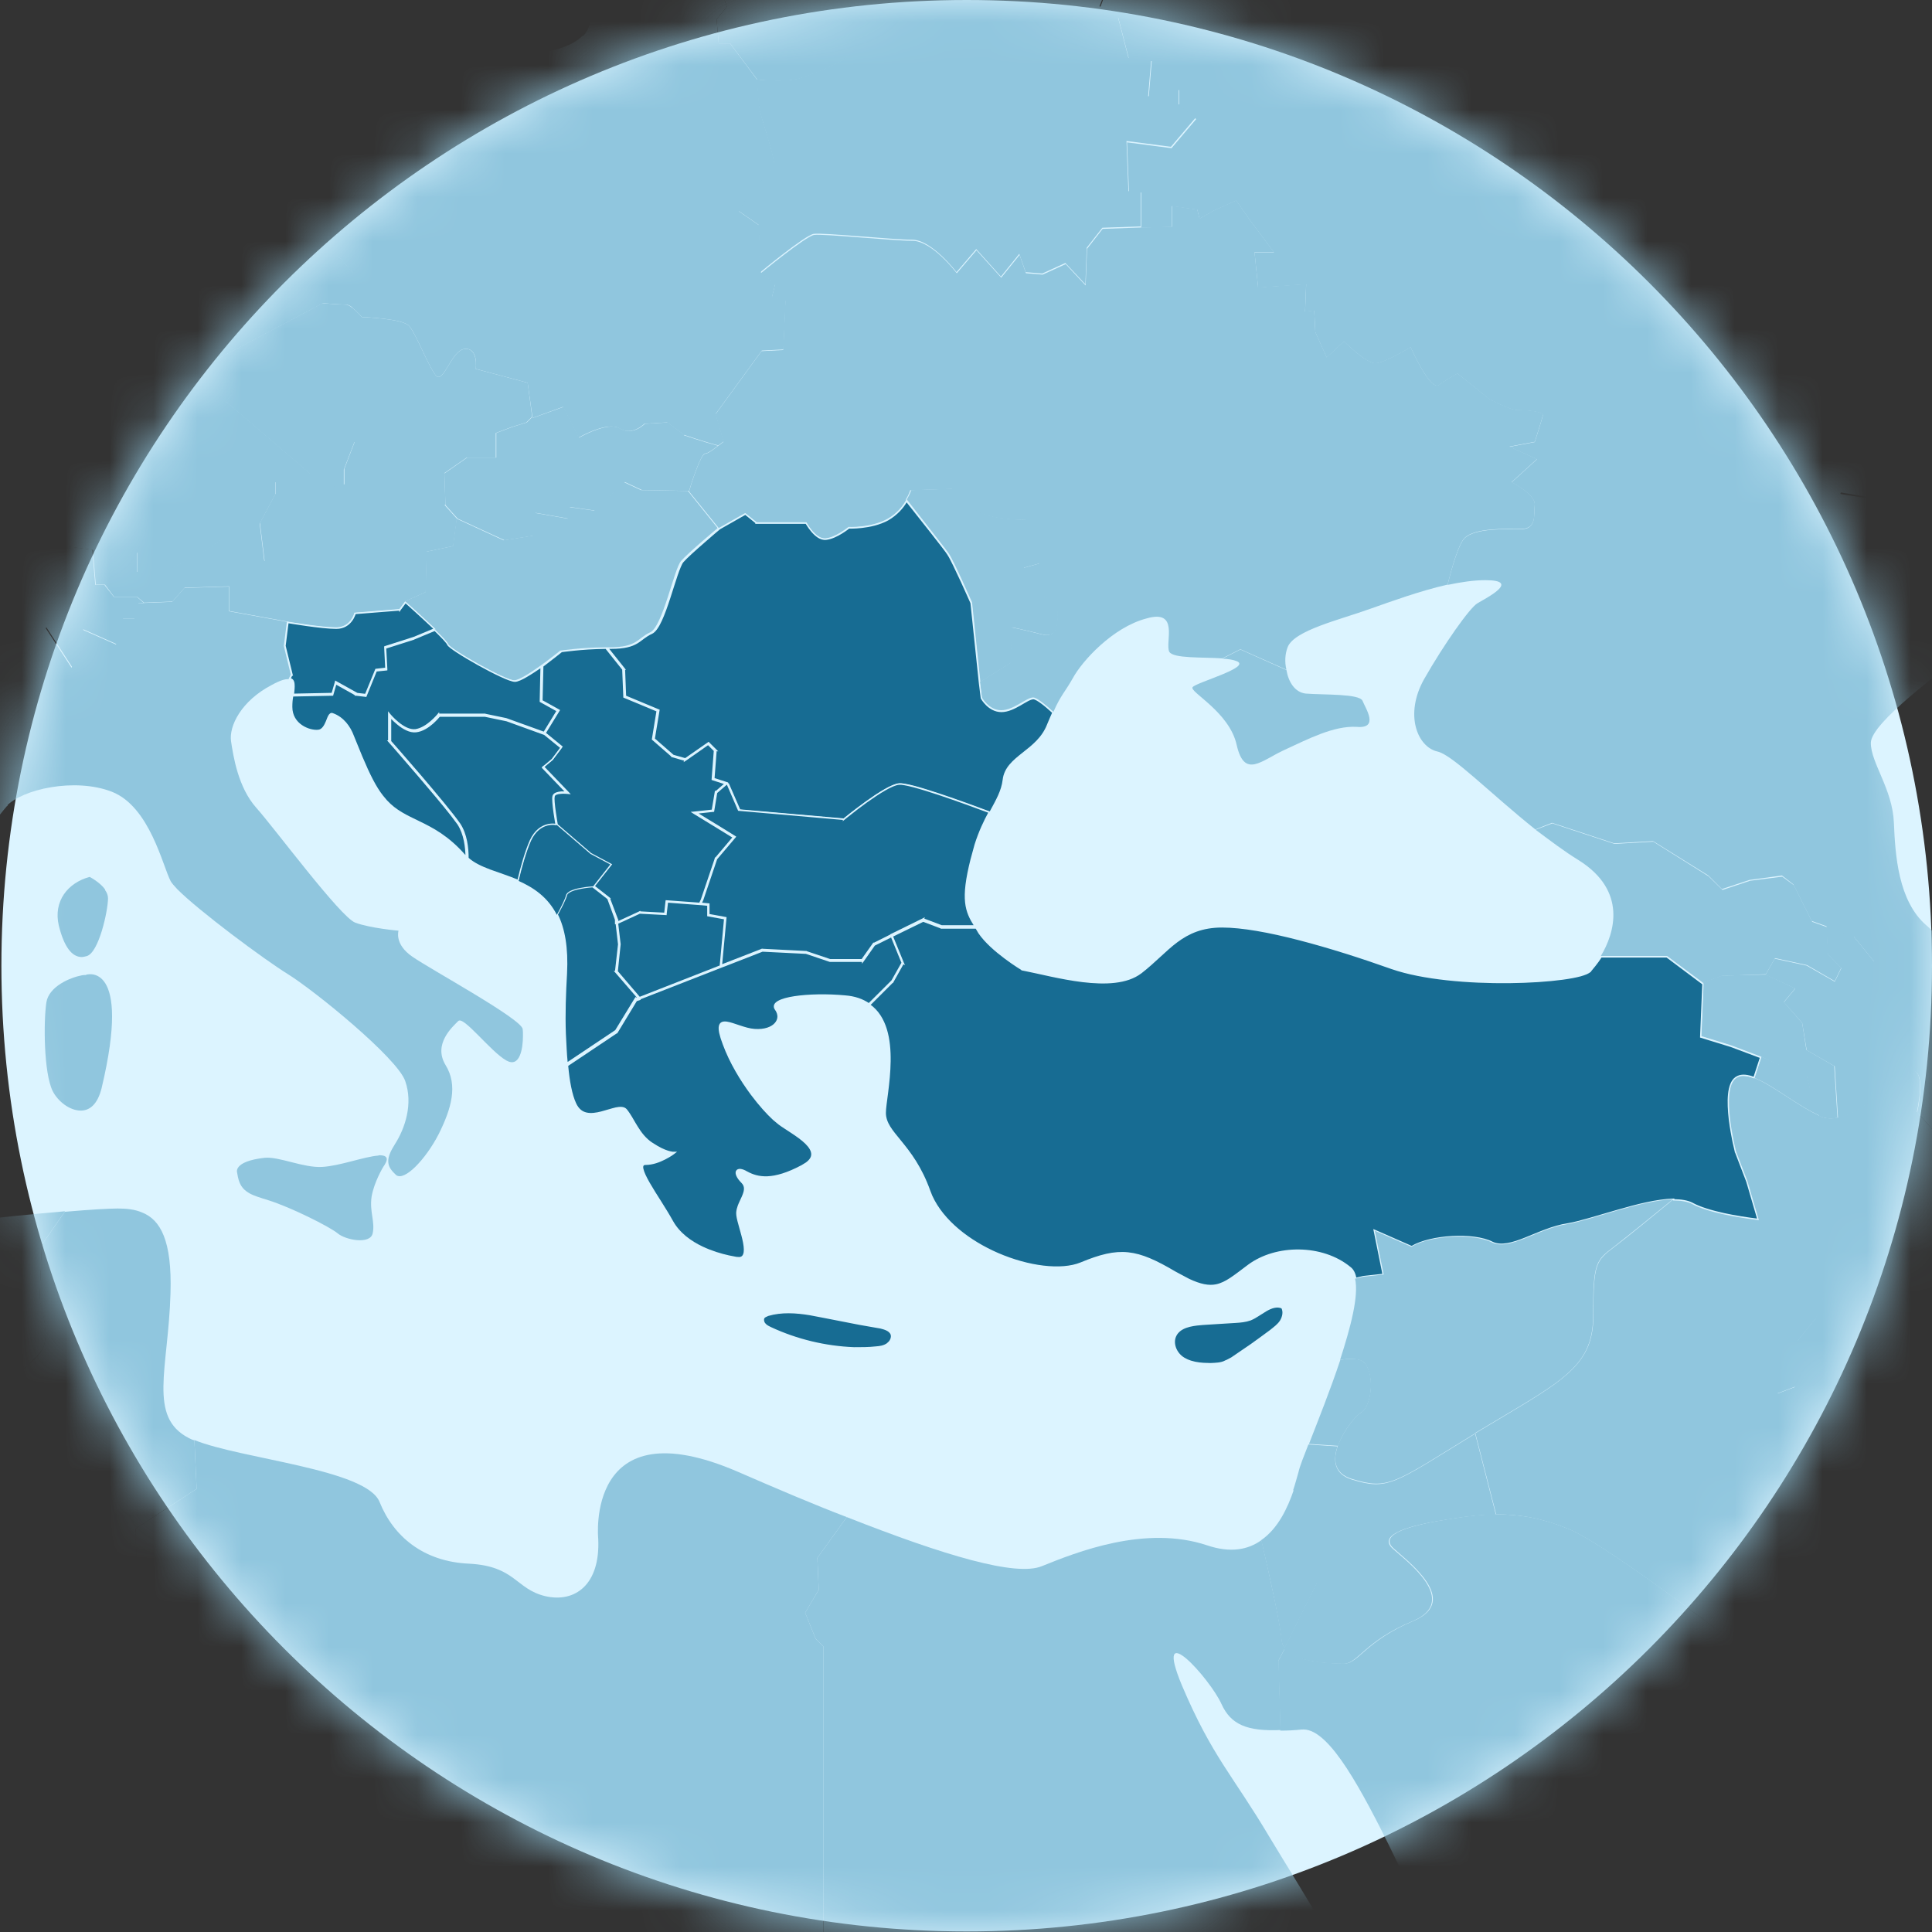 <svg width="44" height="44" viewBox="0 0 44 44" fill="none" xmlns="http://www.w3.org/2000/svg">
<rect x="0" y="0" width="44" height="44" fill="#333333" stroke="none"/>
<path d="M22.016 43.987C34.157 43.987 44 34.14 44 21.994C44 9.847 34.157 0 22.016 0C9.874 0 0.032 9.847 0.032 21.994C0.032 34.14 9.874 43.987 22.016 43.987Z" fill="#DCF4FF"/>
<mask id="mask0_4164_29111" style="mask-type:alpha" maskUnits="userSpaceOnUse" x="0" y="0" width="44" height="44">
<path d="M22.016 43.987C34.157 43.987 44 34.14 44 21.994C44 9.847 34.157 0 22.016 0C9.874 0 0.032 9.847 0.032 21.994C0.032 34.14 9.874 43.987 22.016 43.987Z" fill="#DCF4FF"/>
</mask>
<g mask="url(#mask0_4164_29111)">
<path d="M67.984 20.633L65.549 22.407L65.517 22.97L64.745 22.231L63.423 22.275L63.493 21.119L63.151 20.633L62.765 19.522L62.411 19.553L61.639 18.467L58.432 18.644C58.432 18.644 56.446 16.522 54.84 15.682L51.974 16.592L51.917 22.06H51.316C51.316 22.06 50.336 20.595 49.995 20.488C49.742 20.412 48.945 20.892 48.54 21.157C48.299 20.942 48.382 20.21 48.356 20.039C48.325 19.799 47.483 19.206 47.167 19.105C46.857 18.997 46.471 17.678 46.263 17.393C46.054 17.116 46.117 16.806 46.573 16.939C47.022 17.084 46.826 16.105 47.243 16.036C47.66 15.96 48.116 16.004 48.565 15.72C48.723 15.625 49.014 15.057 48.983 14.71C48.951 14.369 48.495 13.876 48.495 13.876C46.927 13.459 45.782 14.009 44.985 14.628L43.777 13.876L44.504 13.775L43.467 12.26H42.468L42.518 11.312L41.892 11.211L42.36 10.056L42.309 8.749L43.049 7.915C43.049 7.915 43.935 8.799 44.194 8.85C44.454 8.906 44.087 7.593 44.087 7.593L44.922 7.334L44.979 6.816L46.446 5.768L47.015 5.819C47.015 5.819 47.015 6.286 47.23 6.185C47.433 6.077 48.116 5.661 48.116 5.661L48.375 6.077H49.21L49.887 6.753L50.463 7.751L50.621 6.917L51.829 7.865C51.829 7.865 51.981 7.599 52.246 7.29C52.506 6.98 53.081 6.766 53.081 6.766L53.651 7.239L53.916 6.766C53.916 6.766 54.536 6.665 54.644 6.873C54.751 7.081 55.852 7.757 55.852 7.757L56.212 7.183C56.212 7.183 56.902 7.549 57.579 7.549C58.255 7.549 57.889 6.501 57.528 6.147C57.167 5.793 56.529 5.623 56.529 5.623C56.529 5.623 56.269 5.257 56.737 4.947C57.205 4.631 57.313 4.53 57.262 4.259C57.205 4 57.364 3.375 57.364 3.375L58.622 3.482L57.572 2.958L57.832 2.592L57.155 2.282L57.572 1.556L58.249 1.708L58.938 1.758L60.343 1.19L61.968 0.925L62.07 0.306L65.061 -0.168L65.321 -0.528L65.839 -1.102C65.839 -1.102 66.314 -0.635 66.896 -0.528C67.465 -0.427 67.674 -0.686 67.882 -0.686C68.091 -0.686 67.933 -0.111 68.091 -0.01C68.249 0.091 68.148 0.925 68.199 1.404C68.249 1.872 69.186 1.146 69.186 1.146L69.761 1.714L71.279 1.613C71.279 1.613 71.02 1.922 70.76 2.03C70.501 2.131 70.76 2.705 70.76 2.705L71.596 2.238C71.596 2.238 72.532 1.764 73.79 1.082C75.049 0.407 74.366 1.139 74.157 1.291C73.948 1.449 74.107 1.865 74.107 1.865C74.107 1.865 75.574 3.229 75.732 3.381C75.884 3.539 77.718 7.353 77.718 7.353C77.718 7.353 78.395 6.576 78.553 6.305C78.711 6.046 79.078 7.088 79.078 7.088L79.496 7.296L80.28 7.347C80.28 7.347 80.54 7.088 81.267 7.037C82.007 6.987 82.152 7.921 82.152 7.921L82.892 8.439C82.892 8.439 83.152 9.014 83.727 9.386C84.303 9.753 84.936 8.862 84.936 8.862C84.936 8.862 84.885 9.178 84.885 9.336C84.885 9.437 85.252 9.645 85.574 9.784L84.885 10.169L84.936 10.795L83.677 11.47C83.677 11.47 83.727 11.679 83.677 12.676C83.626 13.674 82.842 13.674 82.842 13.674L81.058 12.986L80.223 15.284L80.432 16.232L79.546 16.074L77.82 16.541L78.604 19.048L77.965 19.572V20.62L76.978 19.837L72.374 19.73L71.684 19.004L70.697 19.263L70.799 20.418L68.445 19.844L68.237 20.437L67.952 20.646L67.984 20.633Z" fill="#90C6DE"/>
<path d="M39.95 24.549C40.361 24.706 40.924 25.174 41.43 25.407C41.437 25.414 41.456 25.414 41.462 25.426C41.588 25.477 41.721 25.483 41.854 25.451C42.531 25.319 43.283 24.384 43.556 24.384C43.872 24.384 43.657 25.319 43.657 25.319L44.074 25.793C44.074 25.793 44.308 25.919 44.644 26.032C44.624 26.525 44.821 26.853 45.504 27.289C46.724 28.047 48.818 28.678 49.482 28.337C49.767 28.186 49.919 27.864 49.957 27.466L50.507 27.409L51.342 26.576H52.24L52.658 26.216L53.176 26.159L53.385 26.576L54.479 26.784L55.169 27.049L55.637 27.15L55.738 27.775H56.156L56.624 28.35L57.522 28.451L57.566 29.682V30.074L57.104 30.813L56.997 32.17L57.206 35.044L58.104 35.195L58.154 36.029L57.269 37.134L57.3 37.184L58.464 38.908H59.249V40.323H59.824C59.824 40.323 60.033 40.948 59.717 41.106C59.407 41.264 58.572 41.156 58.407 41.523C58.312 41.731 58.148 42.331 58.028 42.804C55.865 42.849 53.429 42.684 53.069 41.883C53.012 41.75 52.911 41.643 52.784 41.548C51.88 40.879 49.533 40.973 49.349 40.79C49.141 40.582 46.731 39.376 46.68 38.858C46.63 38.34 46.301 36.313 44.694 36.869C44.454 36.951 44.251 37.045 44.093 37.147L43.283 35.776C43.283 35.776 43.125 34.842 42.917 34.16C42.708 33.471 41.449 33.212 41.449 33.212L41.133 32.215L40.456 31.747L40.874 31.59L40.931 30.541L41.348 30.023L41.55 29.449L40.564 29.24L40.355 28.874L40.039 27.782L39.779 26.898L39.52 26.222C39.52 26.222 39.153 24.807 39.52 24.549C39.621 24.473 39.773 24.492 39.938 24.555L39.95 24.549Z" fill="#90C6DE"/>
<path d="M41.829 38.062L42.581 38.119L43.176 38.757L43.891 38.776C44.175 39.313 44.637 39.919 45.029 40.601C45.782 41.908 46.471 43.291 47.509 43.847L47.433 43.979L48.331 45.394L50.583 45.653C50.583 45.653 50.886 45.817 51.184 46.038C51.443 46.227 51.709 46.455 51.778 46.651C51.937 47.067 50.469 49.056 50.469 49.056L47.85 49.833L47.642 49.877L44.352 50.522L42.626 52.145L42.309 51.829L38.489 51.513L38.331 52.618L37.584 52.871C36.806 51.229 35.617 49.638 34.301 47.333C32.258 43.79 30.74 39.288 29.646 39.389C29.469 39.407 29.311 39.414 29.159 39.414L29.115 37.822L29.26 37.545C29.513 37.86 30.348 37.886 30.62 37.886C30.936 37.886 31.107 37.368 32.195 36.913C33.277 36.452 32.05 35.549 31.746 35.271C31.43 34.993 31.879 34.779 32.929 34.608C33.34 34.539 33.726 34.488 34.086 34.488C34.637 34.488 35.149 34.583 35.718 34.817C36.667 35.196 40.159 37.917 40.159 37.917L41.841 38.062H41.829Z" fill="#90C6DE"/>
<path d="M44.131 21.341C44.675 22.004 45.162 23.153 44.916 24.505C44.795 25.199 44.663 25.673 44.65 26.045C44.315 25.925 44.081 25.805 44.081 25.805L43.663 25.332C43.663 25.332 43.878 24.397 43.562 24.397C43.296 24.397 42.537 25.332 41.86 25.464L41.785 24.284L41.146 23.917L41.044 23.299L40.627 22.825L40.886 22.515L40.209 22.2L40.418 21.833L41.146 21.991L41.785 22.358L41.936 22.048L41.626 21.732L41.595 21.114L42.208 21.316L42.676 21.89L43.353 22.099L44.131 21.354V21.341Z" fill="#90C6DE"/>
<path d="M43.302 35.77L44.112 37.14C44.112 37.14 44.061 37.172 44.036 37.191C43.492 36.963 42.702 36.622 42.581 36.831C42.48 37.014 42.056 37.689 41.829 38.062L40.146 37.917C40.146 37.917 36.654 35.189 35.706 34.816C35.136 34.583 34.624 34.488 34.074 34.488L33.599 32.638C33.599 32.638 33.606 32.631 33.618 32.631C35.51 31.488 36.288 31.166 36.288 29.973C36.288 28.779 36.344 28.716 36.762 28.4C37.015 28.211 37.641 27.699 38.103 27.32C38.28 27.32 38.432 27.346 38.539 27.403C38.894 27.592 39.577 27.712 40.057 27.769L40.374 28.861L40.583 29.228L41.569 29.436L41.367 30.011L40.949 30.528L40.892 31.577L40.475 31.735L41.152 32.202L41.468 33.2C41.468 33.2 42.727 33.459 42.935 34.147C43.144 34.822 43.302 35.763 43.302 35.763V35.77Z" fill="#90C6DE"/>
<path d="M43.891 38.77L43.176 38.751L42.581 38.113L41.829 38.056C42.056 37.69 42.48 37.008 42.581 36.825C42.708 36.617 43.492 36.958 44.036 37.185C43.448 37.595 43.543 38.132 43.884 38.764L43.891 38.77Z" fill="#90C6DE"/>
<path d="M41.86 25.452C41.727 25.49 41.594 25.477 41.468 25.433C41.455 25.427 41.443 25.427 41.43 25.414V24.928L41.221 24.82L41.145 24.505H40.766L40.519 24.258L40.102 24.063L39.419 23.804L38.742 23.595L38.792 22.389L38.78 22.377L39.21 22.219L40.215 22.194L40.886 22.509L40.627 22.819L41.044 23.299L41.139 23.911L41.772 24.277L41.847 25.452H41.86Z" fill="#90C6DE"/>
<path d="M41.936 22.036L41.785 22.345L41.152 21.979L40.425 21.821L40.216 22.187H40.222L39.216 22.225L38.786 22.383L37.964 21.771H36.459C36.775 21.246 37.059 20.293 35.965 19.598C35.624 19.39 35.295 19.137 34.972 18.897L35.352 18.752L36.769 19.219L37.654 19.169L38.913 19.958L39.229 20.268L39.855 20.059L40.589 19.965L40.855 20.16L41.272 20.994L41.607 21.114L41.633 21.733L41.949 22.055L41.936 22.036Z" fill="#90C6DE"/>
<path d="M41.436 24.915V25.407C40.924 25.174 40.367 24.706 39.956 24.549L40.114 24.062L40.532 24.252L40.772 24.492H41.152L41.228 24.808L41.436 24.909V24.915Z" fill="#90C6DE"/>
<path d="M21.436 21.133V21.135H22.23C22.248 21.166 22.272 21.206 22.296 21.247L22.297 21.248C22.44 21.459 22.686 21.669 22.896 21.825C23.001 21.904 23.098 21.969 23.168 22.015C23.203 22.038 23.231 22.055 23.251 22.067C23.26 22.073 23.268 22.078 23.273 22.081C23.276 22.083 23.278 22.084 23.279 22.085L23.281 22.086L23.289 22.073L23.281 22.087L23.286 22.088C23.632 22.154 24.151 22.292 24.658 22.353C24.912 22.383 25.164 22.395 25.392 22.368C25.621 22.342 25.827 22.276 25.986 22.154H25.987C26.144 22.032 26.281 21.906 26.412 21.785C26.543 21.664 26.669 21.548 26.803 21.448C27.072 21.249 27.376 21.109 27.831 21.109C28.287 21.109 28.906 21.222 29.585 21.398C30.263 21.573 31.002 21.809 31.697 22.056C32.398 22.3 33.458 22.386 34.376 22.376C34.835 22.371 35.259 22.342 35.586 22.298C35.749 22.276 35.888 22.25 35.995 22.221C36.048 22.206 36.095 22.19 36.132 22.174C36.168 22.158 36.197 22.141 36.216 22.122H36.217V22.121C36.272 22.053 36.371 21.941 36.466 21.792H37.96L38.783 22.409L38.733 23.608V23.619L38.744 23.622L39.42 23.83L40.096 24.083L39.946 24.542C39.807 24.486 39.674 24.469 39.573 24.518L39.53 24.543C39.433 24.612 39.386 24.755 39.369 24.924C39.352 25.094 39.364 25.297 39.386 25.49C39.41 25.684 39.444 25.87 39.472 26.007C39.487 26.075 39.5 26.132 39.51 26.171C39.514 26.19 39.518 26.205 39.52 26.216C39.522 26.221 39.523 26.226 39.523 26.229C39.523 26.23 39.524 26.231 39.524 26.232V26.233L39.525 26.233L39.784 26.909L40.036 27.77C39.803 27.741 39.523 27.699 39.257 27.641C38.981 27.58 38.722 27.503 38.547 27.409V27.408C38.439 27.351 38.29 27.327 38.118 27.325V27.312L38.102 27.312C37.74 27.322 37.278 27.439 36.839 27.566C36.398 27.692 35.98 27.827 35.703 27.874C35.363 27.925 35.033 28.081 34.74 28.197C34.593 28.256 34.454 28.304 34.327 28.325C34.2 28.346 34.086 28.341 33.986 28.293C33.774 28.184 33.419 28.144 33.066 28.164C32.717 28.184 32.366 28.262 32.15 28.391L31.322 28.027L31.296 28.016L31.302 28.044L31.5 29.024L31.049 29.074H31.047L30.878 29.115C30.858 29.013 30.82 28.92 30.749 28.868C30.433 28.607 30.011 28.477 29.59 28.471C29.168 28.464 28.746 28.582 28.429 28.818C28.272 28.936 28.145 29.035 28.029 29.112C27.913 29.189 27.808 29.241 27.696 29.264C27.529 29.297 27.342 29.264 27.071 29.136L26.769 28.975C26.326 28.713 26.009 28.568 25.691 28.535C25.373 28.502 25.055 28.582 24.612 28.766C24.391 28.856 24.093 28.877 23.763 28.838C23.434 28.799 23.074 28.7 22.727 28.55C22.077 28.268 21.477 27.808 21.218 27.236L21.172 27.12C20.978 26.578 20.724 26.25 20.518 25.998C20.416 25.872 20.326 25.767 20.262 25.663C20.199 25.56 20.161 25.459 20.161 25.345C20.161 25.248 20.186 25.08 20.213 24.872C20.239 24.665 20.266 24.418 20.269 24.168C20.276 23.675 20.188 23.158 19.807 22.886L20.333 22.361L20.334 22.362L20.336 22.358L20.569 21.941L20.578 21.946L20.57 21.929L20.322 21.322L21.025 20.978L21.436 21.133Z" fill="#176C93" stroke="#DCF4FF" stroke-width="0.03"/>
<path d="M33.593 32.645C31.734 33.788 31.626 33.939 30.785 33.68C30.38 33.554 30.355 33.238 30.469 32.929C30.589 32.588 30.861 32.253 30.994 32.171C31.253 32.013 31.31 31.236 31.044 31.015C30.937 30.933 30.715 30.94 30.519 30.971C30.759 30.226 30.949 29.519 30.861 29.121L31.044 29.077L31.512 29.026L31.31 28.029L32.145 28.395C32.562 28.136 33.549 28.079 33.973 28.294C34.39 28.496 35.023 27.978 35.7 27.877C36.25 27.782 37.376 27.334 38.097 27.315C37.635 27.694 37.009 28.199 36.756 28.395C36.339 28.71 36.282 28.761 36.282 29.967C36.282 31.173 35.504 31.483 33.612 32.626C33.606 32.626 33.606 32.632 33.593 32.632V32.645Z" fill="#90C6DE"/>
<path d="M20.639 11.382C20.563 11.527 20.424 11.698 20.209 11.818C19.823 12.026 19.323 12.001 19.323 12.001C19.323 12.001 19.039 12.235 18.805 12.26C18.571 12.285 18.362 11.894 18.362 11.894H17.23L16.97 11.685L16.369 12.026L15.693 11.193C15.724 11.073 15.958 10.334 16.059 10.334C16.116 10.334 16.249 10.239 16.351 10.157C16.426 10.107 16.477 10.062 16.477 10.062L16.294 9.437L17.343 7.997L17.837 7.972L17.887 6.854L17.578 6.772L17.654 6.463L17.325 6.223C17.325 6.223 18.337 5.389 18.539 5.351C18.754 5.32 20.323 5.484 20.778 5.484C21.234 5.484 21.79 6.223 21.79 6.223L22.239 5.699L22.802 6.324L23.22 5.806L23.365 6.223L23.745 6.254L24.27 6.015L24.725 6.501L24.757 5.667L25.111 5.213L25.984 5.181L26.699 5.162V4.688L27.268 4.771L27.319 4.979L27.635 4.796L28.154 4.562L28.444 4.979L29.014 5.743H28.571L28.653 6.545L29.747 6.469L29.722 7.094L29.931 7.069L29.956 7.562L30.215 8.136L30.608 7.77C30.608 7.77 31.101 8.269 31.323 8.269C31.525 8.269 32.126 7.903 32.126 7.903C32.126 7.903 32.575 8.926 32.777 8.761C32.992 8.604 33.195 8.503 33.195 8.503L33.91 9.077C33.91 9.077 34.378 9.336 34.561 9.336C34.745 9.336 35.162 9.361 35.137 9.462C35.111 9.57 34.953 10.062 34.953 10.062L34.378 10.17L35.004 10.454L34.428 10.978C34.428 10.978 34.978 11.262 34.953 11.496C34.928 11.729 35.004 12.045 34.637 12.045C34.27 12.045 33.587 12.02 33.353 12.254C33.22 12.386 33.068 12.917 32.967 13.314C32.328 13.46 31.677 13.7 31.209 13.864C30.513 14.116 29.469 14.356 29.324 14.742C29.267 14.893 29.254 15.076 29.298 15.253L28.248 14.786L27.837 14.994C27.388 14.963 26.718 15.001 26.629 14.843C26.528 14.634 26.869 13.864 26.11 14.085C25.339 14.287 24.643 15.057 24.434 15.443C24.257 15.758 24.156 15.834 23.991 16.213C23.814 16.055 23.612 15.884 23.53 15.884C23.378 15.884 23.087 16.175 22.802 16.175C22.518 16.175 22.36 15.884 22.36 15.884L22.315 15.531L23.011 15.095L23.036 14.287C23.036 14.287 23.321 14.344 23.713 14.445C24.105 14.552 24.08 14.161 24.08 13.902C24.08 13.643 23.713 13.586 23.713 13.586L23.663 12.835L23.296 12.935L23.353 11.843C23.353 11.843 22.663 11.843 22.328 11.685C21.986 11.527 21.676 11.136 21.676 11.136L20.728 11.167C20.728 11.167 20.702 11.262 20.626 11.382H20.639Z" fill="#90C6DE"/>
<path d="M33.593 32.644L34.067 34.495C33.707 34.495 33.321 34.545 32.91 34.614C31.86 34.779 31.411 35 31.727 35.278C32.037 35.555 33.258 36.459 32.176 36.919C31.088 37.368 30.917 37.892 30.601 37.892C30.335 37.892 29.494 37.867 29.241 37.551L29.988 36.048L30.095 34.172L29.45 33.939C29.5 33.794 29.532 33.661 29.57 33.535C29.602 33.389 29.69 33.175 29.798 32.897L30.462 32.941C30.355 33.251 30.38 33.566 30.778 33.693C31.613 33.952 31.727 33.8 33.587 32.657L33.593 32.644Z" fill="#90C6DE"/>
<path d="M31.493 46.549L18.754 46.448V37.5L18.577 37.323L18.336 36.73L18.646 36.205L18.615 35.479L19.285 34.551C21.531 35.435 23.137 35.909 23.726 35.669C24.51 35.353 26.079 34.721 27.495 35.195C28.02 35.372 28.425 35.296 28.729 35.075C28.919 35.902 29.172 37.045 29.191 37.355C29.197 37.424 29.222 37.481 29.267 37.532L29.121 37.809L29.165 39.401C28.406 39.432 28.033 39.281 27.818 38.807C27.559 38.232 26.243 36.767 26.92 38.39C27.609 40.013 28.077 40.43 28.912 41.838C29.583 42.956 30.772 44.781 31.499 46.555L31.493 46.549Z" fill="#90C6DE"/>
<path d="M31.05 31.015C31.316 31.23 31.259 32.013 31 32.17C30.867 32.252 30.589 32.587 30.475 32.928L29.811 32.884C30.013 32.366 30.298 31.653 30.525 30.971C30.728 30.939 30.943 30.926 31.05 31.015Z" fill="#90C6DE"/>
<path d="M41.595 21.094L41.259 20.974L40.842 20.141L40.583 19.939L39.843 20.04L39.216 20.248L38.906 19.939L37.648 19.156L36.762 19.206L35.345 18.739L34.966 18.89C33.941 18.07 33.081 17.192 32.739 17.116C32.284 17.015 31.98 16.282 32.429 15.474C32.885 14.672 33.479 13.832 33.65 13.738C33.827 13.63 34.662 13.213 33.827 13.213C33.561 13.213 33.264 13.258 32.967 13.321C33.068 12.917 33.22 12.393 33.353 12.26C33.587 12.026 34.276 12.052 34.637 12.052C34.997 12.052 34.928 11.736 34.953 11.502C34.978 11.268 34.428 10.984 34.428 10.984L35.004 10.46L34.377 10.176L34.953 10.069C34.953 10.069 35.111 9.576 35.136 9.469C35.162 9.368 34.744 9.343 34.561 9.343C34.377 9.343 33.909 9.084 33.909 9.084L33.195 8.509C33.195 8.509 32.992 8.61 32.777 8.768C32.575 8.926 32.126 7.909 32.126 7.909C32.126 7.909 31.525 8.275 31.322 8.275C31.107 8.275 30.608 7.776 30.608 7.776L30.215 8.143L29.956 7.568L29.931 7.076L29.722 7.101L29.747 6.476L28.653 6.551L28.571 5.749H29.014L28.444 4.985L28.153 4.569L27.635 4.802L27.318 4.985L27.268 4.777L26.692 4.695V5.168L25.99 5.187V4.385H25.712L25.668 3.242L26.68 3.375L27.242 2.712L26.857 2.403V2.049L26.161 2.226L26.23 1.392L25.712 1.348L25.471 0.413L25.054 0.173L25.256 -0.351L24.915 -0.692L25.155 -1.007L25.187 -1.393L24.801 -1.525L24.523 -1.91L23.96 -1.569L23.618 -1.393L23.574 -1.986L22.91 -1.91L22.233 -2.289L22.113 -3.761L21.537 -3.603L21.695 -4.601L21.379 -4.916L21.404 -4.973L21.796 -6.009C21.796 -6.009 21.43 -7.366 21.48 -7.682C21.537 -7.992 22.315 -8.68 22.315 -8.68L22.113 -9.09C22.713 -9.33 23.011 -9.937 23.371 -9.937C23.839 -9.937 24.567 -9.937 24.308 -10.195C24.048 -10.454 23.15 -10.555 22.998 -10.77C22.872 -10.922 22.663 -11.338 21.758 -11.256C22.808 -12.563 25.395 -15.816 25.769 -16.517C26.237 -17.401 24.2 -18.714 24.2 -18.714L24.769 -19.491L24.301 -20.015L24.251 -21.272H23.833L23.675 -21.638L23.985 -21.998L23.726 -22.206L23.833 -23.463L24.301 -23.57C24.301 -23.57 23.093 -26.753 23.093 -26.917C23.093 -27.081 23.782 -27.965 23.833 -28.174C23.884 -28.382 24.251 -29.171 23.833 -29.639C23.416 -30.106 22.625 -30.422 22.625 -30.422L22.783 -32.038C22.783 -32.038 22.764 -32.266 22.789 -32.581L23.251 -32.821L23.511 -33.604L24.295 -33.964V-34.653L24.712 -34.387H25.18L25.155 -34.899C26.034 -34.387 27.28 -33.781 28.16 -33.712C29.526 -33.611 30.57 -33.402 32.088 -31.937C33.606 -30.472 36.117 -29.639 36.174 -28.224C36.224 -26.81 36.534 -26.551 35.434 -25.509C34.34 -24.46 33.707 -23.993 31.303 -25.092C28.893 -26.184 27.533 -26.866 27.217 -27.024C26.901 -27.182 26.591 -27.441 27.268 -26.45C27.957 -25.465 29.311 -24.934 29.361 -24.157C29.412 -23.374 29.52 -21.379 29.728 -20.703C29.937 -20.027 31.145 -19.03 31.721 -18.979C32.29 -18.922 32.98 -18.922 32.815 -19.447C32.651 -19.971 32.031 -20.331 31.607 -21.013C31.189 -21.701 31.449 -22.427 32.442 -21.796C33.441 -21.171 35.952 -20.59 35.37 -21.587C34.795 -22.585 34.162 -22.844 34.795 -23.368C35.421 -23.886 36.996 -26.184 38.046 -25.667C39.096 -25.142 39.722 -24.991 39.722 -25.768C39.722 -26.109 39.59 -26.544 39.444 -27.031L41.133 -27.321C41.202 -27.201 41.297 -27.113 41.443 -27.037C42.278 -26.62 41.86 -26.488 43.606 -28.578C45.358 -30.668 47.869 -32.891 49.545 -32.057C51.222 -31.224 51.43 -31.716 52.689 -31.849C53.948 -31.994 55.2 -32.057 56.383 -32.55C57.572 -33.036 56.946 -34.773 56.25 -35.126C55.548 -35.48 56.25 -36.175 57.718 -35.543C59.185 -34.918 61.133 -34.709 62.392 -33.307C63.651 -31.918 64.631 -30.876 65.049 -30.876C65.466 -30.876 66.788 -31.154 65.466 -32.967C64.132 -34.773 63.088 -36.939 63.505 -37.98C63.923 -39.029 65.112 -41.327 65.745 -43.481C66.377 -45.634 66.579 -46.266 67.699 -45.988C68.819 -45.71 70.628 -45.293 70.001 -42.578C69.375 -39.862 70.286 -39.578 70.21 -38.252C70.141 -36.932 69.66 -32.259 70.356 -32.259C71.052 -32.259 72.241 -31.634 71.886 -33.863C71.545 -36.099 71.052 -40.551 72.658 -41.529C74.265 -42.502 76.428 -44.106 76.991 -43.752C77.541 -43.411 78.945 -41.662 79.635 -41.662C80.324 -41.662 80.824 -42.224 80.198 -43.127C79.572 -44.036 78.035 -46.613 78.383 -47.516C78.737 -48.425 84.531 -48.217 85.018 -49.265C85.505 -50.313 83.342 -51.355 84.6 -52.883C85.859 -54.412 87.466 -56.578 89.275 -56.578C91.084 -56.578 91.723 -57.411 92.627 -57.758C93.538 -58.112 95.075 -58.459 96.606 -58.529C98.149 -58.598 98.212 -59.577 99.193 -59.994C100.167 -60.411 100.584 -60.973 100.869 -62.362C101.147 -63.758 101.982 -65.5 103.096 -65.848C104.215 -66.201 106.309 -65.153 105.891 -64.66C105.474 -64.174 104.076 -63.063 104.702 -63.132C105.328 -63.202 107.492 -62.854 107.631 -62.084C107.77 -61.314 111.331 -61.939 112.027 -61.251C112.723 -60.562 115.651 -57.279 113.912 -55.188C112.172 -53.098 108.82 -50.237 109.237 -49.688C109.655 -49.126 111.255 -49.271 112.931 -48.987C114.608 -48.709 119.004 -48.855 119.839 -47.667C120.674 -46.48 124.652 -44.883 124.652 -46.411C124.652 -47.939 124.235 -48.987 127.448 -47.598C130.655 -46.202 131.009 -45.577 130.592 -44.529C130.174 -43.481 129.757 -42.508 130.383 -41.46C131.009 -40.412 132.818 -36.863 133.381 -39.509C133.944 -42.161 133.59 -42.647 135.057 -41.529C136.525 -40.412 141.617 -40.197 141.965 -41.384C142.319 -42.571 141.547 -45.078 144.476 -44.661C147.404 -44.245 151.111 -44.099 152.015 -43.058C152.92 -42.009 153.622 -41.321 154.527 -39.989C155.431 -38.669 157.183 -38.669 158.36 -39.016C159.549 -39.357 163.382 -39.224 163.458 -37.829C163.527 -36.433 162.965 -34.274 165.197 -34.552C167.437 -34.836 169.593 -34.836 170.289 -34.419C170.991 -34.002 171.965 -35.044 172.459 -35.114C172.946 -35.183 176.57 -36.642 179.366 -35.6C182.156 -34.552 185.647 -31.981 187.532 -30.725C189.417 -29.468 190.6 -28.913 190.6 -28.426C190.6 -27.94 190.322 -26.336 190.809 -26.336C191.296 -26.336 191.688 -27.22 191.688 -27.22C191.998 -27.22 193.8 -27.043 193.883 -26.911C194.041 -26.652 195.926 -24.562 195.926 -24.562C195.508 -23.873 195.091 -23.728 195.141 -23.507C195.192 -23.305 194.205 -23.198 193.883 -22.73C193.566 -22.257 192.997 -19.642 192.674 -19.743C192.365 -19.851 189.645 -20.899 189.594 -21.474C189.537 -22.048 188.81 -23.147 187.861 -22.939C186.925 -22.73 186.185 -23.987 186.292 -24.296C186.393 -24.612 185.508 -25.18 185.407 -24.612C185.299 -24.037 186.027 -22.73 185.299 -21.998C184.572 -21.272 183.206 -20.583 182.737 -20.905C182.263 -21.221 181.371 -21.373 181.738 -20.804C182.105 -20.23 182.624 -20.065 183.098 -19.491C183.572 -18.916 183.414 -18.398 183.882 -17.874C184.35 -17.35 184.932 -15.936 184.458 -15.569C183.99 -15.209 182.522 -16.043 181.839 -15.727C181.162 -15.418 175.09 -11.863 175.04 -11.079C174.989 -10.296 174.363 -9.564 173.465 -11.288C172.579 -13.012 171.112 -9.457 170.277 -9.665C169.518 -9.854 168.803 -10.776 167.892 -9.93L165.609 -10.808C166.633 -11.818 167.835 -12.93 168.189 -13.953C168.664 -15.31 169.448 -16.668 168.031 -16.093C166.627 -15.519 167.253 -15.146 165.577 -13.119C163.901 -11.079 164.002 -10.505 163.844 -11.338C163.692 -12.172 164.261 -14.117 162.908 -14.117C161.554 -14.117 158.771 -11.452 158.094 -10.404C157.417 -9.356 159.093 -8.415 157.31 -8.263C155.532 -8.105 155.007 -8.522 150.927 -8.68C146.841 -8.831 145.323 -9.147 141.655 -4.601C137.992 -0.054 136.689 0.938 139.093 1.354C141.503 1.771 143.489 0.47 143.647 2.826C143.805 5.175 142.49 13.169 138.992 16.567C135.481 19.97 135.064 20.646 134.115 19.97C133.697 19.667 132.926 20.097 132.141 20.772L132.021 20.071L131.844 19.945L132.654 19.705L132.805 17.88C132.805 17.88 132.236 16.983 132.439 16.775C132.654 16.567 133.387 15.79 133.912 16.15C134.431 16.516 134.482 16.623 134.95 15.733C135.424 14.849 136.006 13.902 135.848 13.542C135.69 13.176 136.424 12.386 136.424 12.386V11.338L134.64 11.654C134.64 11.654 134.38 12.329 133.691 12.329C133.002 12.329 131.914 12.329 132.015 11.913C132.122 11.496 131.914 10.448 131.914 10.448L131.496 10.29L130.756 9.513L130.079 9.355L128.985 9.197L128.726 8.105L127.891 6.589C127.891 6.589 127.891 4.859 127.682 4.859C127.473 4.859 127.315 3.343 125.43 2.876C123.545 2.409 122.71 2.927 122.388 2.927C122.065 2.927 121.028 3.186 120.87 3.811C120.711 4.436 121.344 4.228 121.344 4.228L121.445 5.061C121.445 5.061 120.509 5.8 120.395 6.267C120.288 6.735 119.718 7.783 119.82 7.991C119.927 8.2 119.56 8.989 118.934 9.147C118.46 9.267 117.821 9.103 117.226 8.913C117.043 8.856 116.859 8.787 116.682 8.73C115.955 8.465 115.373 8.831 115.114 8.572C114.848 8.313 114.538 7.846 113.804 8.679C113.064 9.513 111.913 9.936 110.604 9.936C109.294 9.936 107.991 9.62 107.783 9.103C107.574 8.578 106.948 8.686 106.948 8.686C106.948 8.686 106.581 7.631 105.531 7.852C104.481 8.054 102.811 8.736 102.128 7.903C101.438 7.069 101.343 6.28 101.343 6.28L100.249 5.762L98.933 5.705L98.99 5.345L98.042 4.872C96.732 6.236 96.992 7.278 97.207 7.587C97.415 7.903 97.106 9.052 96.637 9.002C96.163 8.951 95.379 8.326 94.746 8.534C94.126 8.743 93.291 8.477 93.019 7.859C92.76 7.221 91.761 7.644 91.761 7.644L91.71 7.334L90.774 7.025L87.523 9.374L86.523 9.532C86.523 9.532 86.403 9.696 86.264 9.816H86.258C86.175 9.892 86.08 9.949 86.004 9.949C85.929 9.949 85.77 9.898 85.593 9.822C85.277 9.677 84.904 9.469 84.904 9.374C84.904 9.216 84.954 8.9 84.954 8.9C84.954 8.9 84.328 9.797 83.746 9.425C83.171 9.058 82.912 8.477 82.912 8.477L82.171 7.96C82.171 7.96 82.02 7.025 81.286 7.076C80.558 7.126 80.299 7.385 80.299 7.385L79.515 7.334L79.097 7.126C79.097 7.126 78.73 6.078 78.572 6.343C78.414 6.608 77.737 7.391 77.737 7.391C77.737 7.391 75.903 3.577 75.751 3.419C75.593 3.268 74.126 1.904 74.126 1.904C74.126 1.904 73.968 1.487 74.176 1.329C74.385 1.178 75.062 0.445 73.809 1.121C72.551 1.796 71.615 2.276 71.615 2.276L70.779 2.744C70.779 2.744 70.52 2.169 70.779 2.068C71.039 1.961 71.298 1.651 71.298 1.651L69.78 1.752L69.204 1.184C69.204 1.184 68.268 1.91 68.218 1.443C68.167 0.969 68.268 0.129 68.11 0.028C67.952 -0.073 68.11 -0.647 67.901 -0.647C67.693 -0.647 67.484 -0.389 66.915 -0.49C66.339 -0.597 65.858 -1.064 65.858 -1.064L65.34 -0.49L65.08 -0.13L62.089 0.344L61.987 0.963L60.362 1.228L58.958 1.796L58.268 1.746L57.591 1.594L57.174 2.32L57.851 2.63L57.591 2.996L58.641 3.52L57.383 3.413C57.383 3.413 57.224 4.038 57.281 4.297C57.332 4.562 57.224 4.663 56.756 4.985C56.288 5.295 56.548 5.661 56.548 5.661C56.548 5.661 57.174 5.819 57.547 6.185C57.92 6.551 58.274 7.587 57.598 7.587C56.921 7.587 56.231 7.221 56.231 7.221L55.871 7.795C55.871 7.795 54.776 7.12 54.663 6.911C54.555 6.703 53.935 6.804 53.935 6.804L53.67 7.278L53.1 6.804C53.1 6.804 52.525 7.019 52.265 7.328C52 7.638 51.848 7.903 51.848 7.903L50.64 6.956L50.482 7.789L49.906 6.791L49.229 6.116H48.394L48.135 5.699C48.135 5.699 47.446 6.116 47.249 6.223C47.034 6.324 47.034 5.857 47.034 5.857L46.465 5.806L44.998 6.854L44.941 7.372L44.106 7.631C44.106 7.631 44.473 8.945 44.213 8.888C43.954 8.837 43.068 7.953 43.068 7.953L42.328 8.787L42.379 10.094L41.911 11.25L42.537 11.351L42.486 12.298H43.486L44.523 13.813L43.796 13.914L45.004 14.666C45.004 14.666 44.998 14.672 44.985 14.685C44.182 15.31 42.607 16.466 42.607 16.92C42.607 17.375 43.1 17.968 43.132 18.733C43.163 19.49 43.233 20.507 43.859 21.063C43.96 21.145 44.062 21.252 44.15 21.378L43.372 22.124L42.695 21.915L42.227 21.341L41.614 21.139L41.595 21.094Z" fill="#90C6DE"/>
<path d="M31.031 15.961C31.101 16.137 31.417 16.599 30.898 16.554C30.373 16.523 29.779 16.838 29.254 17.078C28.729 17.318 28.343 17.741 28.166 16.971C28.002 16.213 27.084 15.759 27.16 15.651C27.23 15.544 28.514 15.197 28.166 15.058C28.09 15.026 27.976 15.007 27.837 15.001L28.248 14.792L29.298 15.26C29.342 15.525 29.488 15.771 29.741 15.796C30.158 15.828 30.962 15.796 31.031 15.961Z" fill="#90C6DE"/>
<path d="M30.114 34.153L30.007 36.029L29.26 37.532C29.216 37.481 29.191 37.424 29.184 37.355C29.165 37.045 28.919 35.902 28.723 35.075C29.102 34.816 29.324 34.349 29.469 33.92L30.114 34.153Z" fill="#90C6DE"/>
<path d="M27.901 31L27.9 31.002C27.802 31.05 27.693 31.051 27.571 31.057L27.413 31.052C27.28 31.044 27.148 31.021 27.033 30.968L26.966 30.933C26.877 30.881 26.806 30.795 26.77 30.7C26.734 30.604 26.733 30.5 26.781 30.41C26.829 30.32 26.915 30.262 27.016 30.226C27.118 30.19 27.235 30.174 27.346 30.165L27.345 30.164C27.604 30.145 27.869 30.133 28.141 30.114C28.249 30.108 28.372 30.096 28.481 30.057V30.056C28.546 30.03 28.606 29.994 28.664 29.956L28.838 29.847C28.953 29.781 29.08 29.735 29.196 29.785C29.243 29.873 29.221 29.986 29.166 30.079C29.138 30.124 29.101 30.163 29.06 30.199C29.019 30.235 28.977 30.267 28.934 30.302C28.789 30.41 28.642 30.517 28.495 30.622L28.05 30.926C28.025 30.939 28 30.953 27.975 30.966C27.95 30.98 27.925 30.991 27.901 31Z" fill="#176C93" stroke="#DCF4FF" stroke-width="0.03"/>
<path d="M20.519 -1.481V-1.525L21.088 -1.841L21.505 -1.664L22.201 -2.327H22.22L22.897 -1.942L23.561 -2.018L23.605 -1.424L23.947 -1.601L24.51 -1.942L24.788 -1.557L25.174 -1.424L25.142 -1.039L24.902 -0.723L25.244 -0.382L25.041 0.142L25.459 0.382L25.699 1.316L26.218 1.361L26.148 2.194L26.844 2.017V2.371L27.23 2.68L26.667 3.343L25.655 3.211L25.699 4.354H25.977V5.156L25.105 5.187L24.75 5.642L24.719 6.475L24.263 5.989L23.738 6.229L23.359 6.198L23.213 5.781L22.796 6.299L22.233 5.673L21.784 6.198C21.784 6.198 21.221 5.459 20.772 5.459C20.323 5.459 18.754 5.295 18.532 5.326C18.33 5.358 17.318 6.198 17.318 6.198L17.274 5.118L16.818 4.802L17.103 4.316C17.103 4.316 17.59 3.899 17.622 3.754C17.653 3.621 17.343 2.706 17.312 2.567C17.267 2.434 17.236 1.809 17.236 1.809C17.236 1.809 17.906 1.878 18.216 1.777C18.526 1.67 19.329 1.392 19.329 1.184C19.329 0.975 19.538 0.066 19.538 0.066L20.55 -0.597L20.342 -0.837L20.506 -1.487L20.519 -1.481Z" fill="#90C6DE"/>
<path d="M24.093 13.902C24.093 14.161 24.118 14.553 23.726 14.445C23.334 14.344 23.049 14.287 23.049 14.287L23.024 15.096L22.328 15.531L22.138 13.719C22.138 13.719 21.721 12.772 21.613 12.614C21.544 12.507 20.974 11.793 20.652 11.376C20.727 11.25 20.753 11.162 20.753 11.162L21.702 11.13C21.702 11.13 22.012 11.522 22.353 11.68C22.688 11.837 23.378 11.837 23.378 11.837L23.321 12.93L23.688 12.829L23.738 13.58C23.738 13.58 24.105 13.631 24.105 13.896L24.093 13.902Z" fill="#90C6DE"/>
<path d="M14.218 15.232L13.844 14.763H13.915C14.23 14.763 14.39 14.711 14.508 14.641C14.566 14.606 14.614 14.566 14.665 14.529C14.716 14.491 14.772 14.454 14.845 14.421C14.884 14.403 14.921 14.365 14.956 14.316C14.992 14.266 15.026 14.203 15.06 14.13C15.127 13.985 15.191 13.803 15.251 13.619C15.311 13.436 15.367 13.252 15.418 13.102C15.444 13.027 15.468 12.96 15.491 12.908C15.513 12.854 15.534 12.815 15.552 12.794C15.63 12.704 15.838 12.517 16.028 12.352C16.122 12.27 16.211 12.192 16.277 12.136C16.309 12.108 16.337 12.085 16.356 12.07C16.365 12.062 16.372 12.055 16.377 12.051C16.38 12.049 16.382 12.047 16.383 12.046L16.385 12.044L16.975 11.709L17.226 11.912L17.224 11.915H18.36C18.361 11.918 18.362 11.921 18.364 11.925C18.371 11.936 18.38 11.951 18.392 11.969C18.415 12.006 18.449 12.055 18.491 12.103C18.532 12.151 18.581 12.198 18.635 12.233C18.689 12.267 18.75 12.288 18.813 12.281C18.933 12.268 19.065 12.203 19.165 12.141C19.216 12.11 19.26 12.079 19.29 12.057C19.306 12.046 19.318 12.036 19.326 12.03C19.33 12.027 19.332 12.024 19.334 12.023C19.338 12.023 19.345 12.024 19.352 12.024C19.366 12.024 19.387 12.024 19.413 12.024C19.467 12.023 19.542 12.019 19.629 12.009C19.803 11.989 20.027 11.944 20.222 11.838L20.223 11.837C20.424 11.721 20.566 11.558 20.646 11.415C20.809 11.622 21.027 11.896 21.213 12.133C21.309 12.255 21.397 12.367 21.464 12.455C21.532 12.544 21.579 12.608 21.594 12.634V12.635C21.62 12.673 21.666 12.761 21.72 12.872C21.774 12.983 21.837 13.116 21.896 13.244C21.955 13.373 22.01 13.496 22.051 13.587C22.071 13.633 22.088 13.67 22.1 13.697C22.106 13.71 22.11 13.72 22.113 13.727C22.115 13.729 22.115 13.732 22.116 13.734H22.116L22.306 15.545V15.546L22.35 15.899V15.9L22.353 15.905L22.355 15.909C22.356 15.911 22.358 15.914 22.361 15.918C22.366 15.926 22.372 15.938 22.382 15.951C22.402 15.979 22.432 16.017 22.47 16.054C22.547 16.128 22.66 16.203 22.808 16.203C22.955 16.203 23.103 16.128 23.23 16.056C23.294 16.019 23.352 15.983 23.404 15.956C23.457 15.929 23.501 15.912 23.535 15.912C23.552 15.912 23.578 15.921 23.611 15.939C23.643 15.956 23.681 15.982 23.722 16.012C23.802 16.071 23.893 16.15 23.979 16.229C23.948 16.301 23.906 16.39 23.863 16.498C23.745 16.806 23.511 16.985 23.295 17.155C23.081 17.325 22.882 17.487 22.85 17.759C22.819 18.017 22.698 18.22 22.548 18.499C22.263 18.392 21.811 18.226 21.4 18.089C21.191 18.02 20.992 17.957 20.83 17.914C20.75 17.893 20.678 17.876 20.618 17.866C20.56 17.855 20.511 17.849 20.479 17.853C20.437 17.856 20.387 17.872 20.33 17.896C20.273 17.92 20.209 17.952 20.143 17.991C20.009 18.067 19.862 18.167 19.724 18.266C19.586 18.365 19.458 18.463 19.364 18.536C19.318 18.573 19.28 18.604 19.253 18.625C19.24 18.636 19.23 18.644 19.223 18.65C19.221 18.651 19.218 18.652 19.217 18.654L16.847 18.447L16.592 17.862L16.588 17.853H16.568V17.831L16.557 17.828L16.258 17.731L16.307 17.092L16.317 17.093L16.304 17.08L16.146 16.923L16.137 16.913L16.126 16.921L15.607 17.282L15.332 17.204L14.899 16.826L15.005 16.184L15.007 16.172L14.996 16.168L14.245 15.855L14.221 15.241H14.225L14.218 15.232Z" fill="#176C93" stroke="#DCF4FF" stroke-width="0.03"/>
<path d="M16.144 20.588L16.13 20.587L15.966 20.571L16.003 20.495V20.494L16.319 19.561L16.735 19.071L16.746 19.058L16.731 19.048L16.447 18.872L15.865 18.516L16.238 18.476L16.25 18.475L16.252 18.464L16.32 18.052L16.553 17.851H16.562L16.817 18.442L16.821 18.451L16.83 18.452L19.214 18.66L19.213 18.666L19.225 18.656H19.226C19.227 18.655 19.227 18.654 19.228 18.654C19.23 18.652 19.233 18.651 19.236 18.648C19.243 18.642 19.253 18.633 19.266 18.622C19.292 18.601 19.33 18.571 19.377 18.535C19.469 18.462 19.596 18.363 19.733 18.265C19.87 18.167 20.017 18.068 20.149 17.992C20.215 17.954 20.278 17.921 20.334 17.898C20.389 17.875 20.437 17.861 20.475 17.858H20.476C20.504 17.855 20.548 17.859 20.606 17.87C20.664 17.88 20.735 17.897 20.816 17.918C20.977 17.961 21.175 18.023 21.383 18.092C21.792 18.228 22.241 18.393 22.527 18.5C22.42 18.697 22.308 18.929 22.21 19.235L22.117 19.576C22.003 20.031 21.97 20.325 21.994 20.55C22.017 20.767 22.093 20.918 22.2 21.086H21.445L21.03 20.929L21.033 20.922L21.018 20.93L20.297 21.284L20.289 21.288V21.293L19.892 21.492L19.891 21.49L19.886 21.497L19.631 21.857H18.904L18.36 21.674V21.673H18.356L17.357 21.622L17.356 21.638L17.357 21.622L17.35 21.623L16.49 21.958L16.43 21.981L16.53 20.913L16.531 20.899L16.517 20.897L16.144 20.829V20.588Z" fill="#176C93" stroke="#DCF4FF" stroke-width="0.03"/>
<path d="M20.354 -0.83L20.563 -0.591L19.551 0.073C19.551 0.073 19.342 0.982 19.342 1.19C19.342 1.399 18.539 1.677 18.229 1.784C17.919 1.885 17.248 1.815 17.248 1.815L16.629 0.988H16.369L16.319 0.439L16.553 0.155L16.395 -0.344L15.718 -0.287L15.066 -0.729L14.681 -0.774C14.649 -1.001 14.605 -1.342 14.573 -1.86C14.567 -1.992 14.554 -2.119 14.554 -2.239L14.769 -2.22L15.718 -2.959L16.837 -2.7L17.97 -2.491L18.754 -2.959L18.779 -2.491L19.614 -2.409L20.519 -1.487L20.354 -0.837V-0.83Z" fill="#90C6DE"/>
<path d="M20.546 21.927L20.315 22.337L19.788 22.862C19.643 22.764 19.473 22.702 19.249 22.684C18.846 22.646 18.41 22.654 18.095 22.702C17.937 22.726 17.808 22.761 17.729 22.806C17.689 22.828 17.659 22.854 17.645 22.885C17.632 22.917 17.636 22.951 17.659 22.985H17.66C17.703 23.043 17.721 23.103 17.72 23.158C17.718 23.213 17.695 23.266 17.654 23.311C17.572 23.402 17.411 23.464 17.186 23.448C17.075 23.441 16.956 23.404 16.845 23.367C16.735 23.331 16.63 23.292 16.55 23.281C16.51 23.276 16.473 23.277 16.444 23.29C16.414 23.304 16.394 23.331 16.386 23.37C16.378 23.409 16.381 23.46 16.395 23.527C16.41 23.595 16.436 23.68 16.476 23.784C16.631 24.203 16.875 24.605 17.116 24.928C17.297 25.169 17.476 25.367 17.615 25.494L17.739 25.597C17.809 25.651 17.919 25.718 18.031 25.793C18.145 25.868 18.263 25.951 18.351 26.037C18.439 26.124 18.494 26.212 18.49 26.296C18.487 26.358 18.451 26.422 18.364 26.486L18.26 26.55C17.929 26.726 17.678 26.795 17.48 26.804C17.283 26.812 17.136 26.761 17.015 26.695H17.014C16.954 26.659 16.903 26.64 16.863 26.636C16.823 26.632 16.79 26.644 16.775 26.674C16.762 26.702 16.767 26.74 16.787 26.782C16.807 26.825 16.843 26.875 16.896 26.928C16.945 26.976 16.961 27.029 16.958 27.084C16.955 27.141 16.932 27.202 16.903 27.267C16.875 27.33 16.84 27.398 16.815 27.466C16.797 27.517 16.783 27.57 16.781 27.623L16.784 27.677C16.792 27.749 16.821 27.852 16.852 27.962C16.883 28.073 16.918 28.193 16.938 28.302C16.958 28.411 16.963 28.506 16.939 28.567C16.928 28.598 16.91 28.619 16.884 28.632C16.871 28.638 16.855 28.642 16.836 28.643L16.77 28.639L16.601 28.606C16.419 28.566 16.206 28.502 16 28.405C15.726 28.276 15.466 28.087 15.313 27.812C15.236 27.672 15.14 27.519 15.046 27.369C14.951 27.219 14.857 27.072 14.783 26.942C14.709 26.812 14.655 26.701 14.639 26.624C14.63 26.585 14.633 26.559 14.643 26.542C14.652 26.526 14.67 26.516 14.705 26.516C14.864 26.516 15.023 26.454 15.142 26.393C15.201 26.363 15.251 26.333 15.286 26.311C15.303 26.299 15.317 26.29 15.326 26.283C15.331 26.28 15.335 26.277 15.337 26.275C15.338 26.274 15.339 26.274 15.34 26.273L15.341 26.272L15.376 26.245H15.324C15.319 26.245 15.312 26.244 15.302 26.242C15.281 26.239 15.25 26.233 15.209 26.22C15.127 26.194 15.007 26.142 14.854 26.039H14.852C14.697 25.937 14.594 25.799 14.508 25.659C14.464 25.589 14.425 25.52 14.386 25.453C14.346 25.387 14.307 25.325 14.262 25.271C14.236 25.242 14.201 25.228 14.161 25.224C14.122 25.22 14.076 25.225 14.027 25.235C13.978 25.246 13.924 25.262 13.868 25.278C13.812 25.295 13.755 25.312 13.696 25.327C13.579 25.357 13.461 25.375 13.358 25.352C13.257 25.33 13.168 25.266 13.106 25.13C13.014 24.932 12.957 24.622 12.925 24.267L14.05 23.514L14.051 23.515L14.055 23.509L14.493 22.787L14.565 22.764L14.575 22.76V22.747L16.425 22.024L16.508 21.993L17.364 21.659L18.358 21.709L18.9 21.892H19.645V21.904L19.658 21.887L19.914 21.523L20.302 21.33L20.546 21.927Z" fill="#176C93" stroke="#DCF4FF" stroke-width="0.03"/>
<path d="M17.494 29.955C17.799 29.866 18.122 29.886 18.446 29.939L18.77 30.001C18.903 30.026 19.039 30.053 19.175 30.08C19.311 30.107 19.447 30.134 19.58 30.159H19.581C19.659 30.172 19.737 30.186 19.814 30.2C19.891 30.214 19.969 30.228 20.048 30.241V30.24C20.099 30.253 20.15 30.267 20.195 30.289C20.24 30.311 20.276 30.34 20.296 30.384C20.31 30.42 20.306 30.463 20.289 30.504C20.28 30.524 20.268 30.543 20.254 30.56L20.206 30.605C20.128 30.659 20.037 30.672 19.949 30.678H19.948C19.784 30.697 19.614 30.696 19.45 30.696C18.8 30.671 18.144 30.514 17.551 30.237C17.513 30.218 17.474 30.2 17.442 30.172L17.413 30.141C17.398 30.122 17.388 30.094 17.386 30.067C17.384 30.041 17.39 30.017 17.405 30.003C17.416 29.992 17.428 29.985 17.443 29.978C17.457 29.972 17.475 29.964 17.494 29.955Z" fill="#176C93" stroke="#DCF4FF" stroke-width="0.03"/>
<path d="M2.295 36.667C2.605 36.376 3.118 35.896 3.118 35.896L3.086 34.816L4.478 33.907L4.427 32.796C5.496 33.231 8.355 33.459 8.646 34.21C8.962 34.993 9.645 35.568 10.689 35.612C11.739 35.669 11.739 36.187 12.416 36.351C13.093 36.509 13.675 36.092 13.624 35.044C13.624 35.044 13.314 32.006 16.812 33.522C17.698 33.907 18.526 34.261 19.285 34.551L18.615 35.48L18.646 36.206L18.337 36.73L18.577 37.324L18.754 37.5V48.715H17.634V49.284C15.819 48.28 9.873 45.059 9.386 44.971C9.083 44.92 8.602 45.148 8.165 45.362C7.754 45.59 7.394 45.804 7.292 45.804C7.084 45.804 6.54 45.091 6.261 45.028C5.977 44.952 4.895 44.813 4.895 44.813C4.895 44.813 4.889 44.806 4.876 44.788C4.8 44.636 4.364 43.809 4.263 43.777C4.161 43.733 2.795 43.215 2.795 43.215L2.131 41.434L2.58 41.093L2.549 37.923C2.549 37.923 1.998 37.014 2.061 36.913C2.08 36.881 2.169 36.787 2.289 36.673L2.295 36.667Z" fill="#90C6DE"/>
<path d="M16.369 0.988H16.628L17.248 1.821C17.248 1.821 17.28 2.446 17.324 2.579C17.356 2.724 17.666 3.633 17.634 3.766C17.603 3.911 17.116 4.328 17.116 4.328L16.831 4.814L17.286 5.13L17.331 6.21L17.66 6.45L17.584 6.759L17.894 6.841L17.843 7.959L17.35 7.984L16.3 9.424L16.483 10.049C16.483 10.049 16.433 10.094 16.357 10.144C16.04 10.062 15.579 9.904 15.579 9.904L15.193 9.62L14.674 9.651C14.674 9.651 14.396 9.936 14.111 9.759C13.833 9.582 13.175 9.967 13.175 9.967L12.821 9.266L12.125 9.519V9.487L12.017 8.717L10.835 8.401C10.835 8.401 10.904 7.915 10.582 7.946C10.272 7.978 10.095 8.78 9.917 8.54C9.74 8.3 9.468 7.593 9.323 7.429C9.19 7.252 8.241 7.22 8.241 7.22C8.241 7.22 8.14 7.1 8.032 7.018V6.21L7.691 5.825L7.647 4.183L7.128 3.798L7.444 3.103L7.609 2.718L7.299 2.573V1.651C7.666 1.771 8.045 1.771 8.349 1.569C8.659 1.36 10.202 0.35 10.683 0.236C11.17 0.135 11.733 0.028 11.828 0.312C11.935 0.59 11.796 1.36 12.599 1.145C12.935 1.063 13.137 0.943 13.264 0.817L16.363 0.969L16.369 0.988Z" fill="#90C6DE"/>
<path d="M14.062 20.945L13.878 20.458L13.881 20.457L13.873 20.451L13.53 20.182L13.908 19.702L13.919 19.688L13.904 19.68L13.454 19.44L12.689 18.781V18.78C12.688 18.776 12.687 18.77 12.686 18.763C12.683 18.747 12.68 18.724 12.675 18.697C12.666 18.643 12.654 18.57 12.644 18.494C12.633 18.418 12.623 18.338 12.618 18.272C12.616 18.239 12.614 18.209 12.614 18.185L12.62 18.131C12.626 18.111 12.645 18.095 12.674 18.083C12.703 18.072 12.74 18.066 12.777 18.064C12.813 18.061 12.849 18.061 12.876 18.063C12.89 18.063 12.901 18.064 12.908 18.065C12.912 18.065 12.915 18.065 12.917 18.066H12.92L12.961 18.07L12.933 18.04L12.38 17.464L12.577 17.298L12.579 17.296L12.788 17.018L12.797 17.006L12.786 16.997L12.416 16.695L12.726 16.19L12.735 16.176L12.721 16.168L12.342 15.958L12.361 15.172C12.476 15.085 12.583 15.002 12.661 14.94C12.701 14.908 12.734 14.883 12.757 14.864C12.768 14.855 12.777 14.848 12.783 14.843C12.786 14.841 12.789 14.839 12.79 14.838C12.794 14.838 12.799 14.837 12.805 14.836C12.818 14.834 12.838 14.832 12.863 14.828C12.913 14.822 12.987 14.813 13.078 14.804C13.26 14.786 13.513 14.766 13.8 14.763L14.185 15.246L14.21 15.866V15.876L14.219 15.88L14.966 16.191L14.862 16.829L14.861 16.838L14.867 16.843L15.31 17.229L15.309 17.23L15.315 17.232L15.6 17.314L15.597 17.322L15.613 17.312L16.127 16.952L16.271 17.096L16.222 17.74L16.221 17.752L16.232 17.756L16.516 17.848L16.296 18.039L16.306 18.051L16.293 18.036L16.291 18.048L16.223 18.453L15.818 18.497L15.774 18.501L15.811 18.525L16.431 18.904L16.7 19.07L16.294 19.55L16.306 19.56L16.293 19.55L16.292 19.555L15.976 20.488L15.936 20.573L15.188 20.518L15.173 20.517L15.171 20.53L15.141 20.801L14.568 20.77L14.567 20.785L14.568 20.768L14.56 20.772L14.063 21.001V20.949H14.064L14.062 20.945Z" fill="#176C93" stroke="#DCF4FF" stroke-width="0.03"/>
<path d="M16.395 -0.344L16.553 0.155L16.319 0.439L16.369 0.982L13.27 0.831C13.434 0.666 13.46 0.464 13.479 0.288C13.51 -0.028 13.972 -0.173 14.105 -0.173C14.25 -0.173 14.408 -0.293 14.408 -0.293C14.762 -0.338 14.75 -0.293 14.674 -0.78L15.06 -0.735L15.711 -0.293L16.388 -0.35L16.395 -0.344Z" fill="#90C6DE"/>
<path d="M15.951 20.599V20.598L16.121 20.615V20.854L16.132 20.856L16.504 20.924L16.405 21.999L14.565 22.719L14.056 22.124L14.12 21.507V21.503L14.064 21.027L14.57 20.794L15.154 20.825L15.168 20.826L15.169 20.812L15.2 20.542L15.951 20.599Z" fill="#176C93" stroke="#DCF4FF" stroke-width="0.03"/>
<path d="M9.917 14.332C9.626 14.054 9.222 13.694 9.222 13.694L9.69 13.485L9.715 12.563L10.316 12.437L10.398 11.812L11.467 12.305L12.144 12.197L12.169 11.679L12.928 11.812L12.954 11.547L13.529 11.629L14.206 10.979L14.598 11.162L15.667 11.181L16.344 12.027C16.344 12.027 15.667 12.595 15.509 12.778C15.351 12.961 15.092 14.268 14.807 14.401C14.516 14.534 14.516 14.742 13.883 14.742H13.782C13.207 14.748 12.758 14.818 12.758 14.818C12.758 14.818 12.555 14.982 12.321 15.152C12.087 15.317 11.821 15.493 11.707 15.493C11.499 15.493 10.215 14.767 10.19 14.66C10.183 14.628 10.057 14.496 9.886 14.332H9.917Z" fill="#90C6DE"/>
<path d="M15.572 9.911C15.572 9.911 16.034 10.069 16.35 10.151C16.249 10.233 16.116 10.328 16.059 10.328C15.958 10.328 15.724 11.073 15.693 11.18L14.623 11.161L14.231 10.978L13.555 11.629L12.979 11.546L12.954 11.812L12.195 11.679L12.169 12.197L11.492 12.304L10.424 11.812L10.145 11.502L10.12 10.783L10.639 10.422H11.303V9.861L11.657 9.728L11.998 9.621L12.131 9.488V9.52L12.833 9.267L13.188 9.968C13.188 9.968 13.852 9.583 14.124 9.759C14.408 9.936 14.687 9.652 14.687 9.652L15.205 9.621L15.591 9.905L15.572 9.911Z" fill="#90C6DE"/>
<path d="M13.845 20.466L14.02 20.945V21.033H14.035L14.09 21.507L14.02 22.128L14.036 22.13L14.013 22.128L14.024 22.14L14.528 22.723L14.473 22.74L14.472 22.736L14.465 22.747L14.023 23.471L12.915 24.212C12.893 24.006 12.886 23.787 12.873 23.55C12.855 23.09 12.874 22.604 12.899 22.175C12.93 21.577 12.849 21.146 12.691 20.828C12.74 20.739 12.787 20.651 12.824 20.574C12.861 20.496 12.889 20.43 12.899 20.391V20.39C12.905 20.354 12.942 20.322 13.001 20.294C13.058 20.267 13.133 20.247 13.209 20.232C13.283 20.217 13.357 20.207 13.413 20.201C13.44 20.198 13.464 20.197 13.48 20.195C13.488 20.195 13.494 20.195 13.498 20.195V20.194L13.845 20.466Z" fill="#176C93" stroke="#DCF4FF" stroke-width="0.03"/>
<path d="M13.896 19.692L13.51 20.185C13.51 20.185 12.922 20.216 12.89 20.393C12.871 20.469 12.783 20.652 12.682 20.835C12.473 20.425 12.144 20.21 11.803 20.059C11.872 19.756 11.98 19.383 12.087 19.137C12.296 18.682 12.675 18.783 12.675 18.783L13.447 19.446L13.896 19.686V19.692Z" fill="#176C93"/>
<path d="M11.047 16.31L11.533 16.411V16.41L12.4 16.724L12.775 17.029L12.575 17.296L12.378 17.461L12.376 17.459L12.355 17.48V17.481L12.889 18.038C12.887 18.038 12.886 18.038 12.884 18.038C12.857 18.037 12.819 18.037 12.78 18.039C12.742 18.042 12.702 18.049 12.669 18.062C12.636 18.075 12.608 18.095 12.598 18.128C12.593 18.143 12.591 18.165 12.591 18.19C12.591 18.215 12.592 18.247 12.595 18.28C12.6 18.348 12.61 18.428 12.62 18.504C12.631 18.581 12.643 18.655 12.652 18.709C12.656 18.736 12.66 18.758 12.662 18.774V18.777C12.652 18.775 12.637 18.773 12.62 18.772C12.58 18.769 12.524 18.771 12.462 18.787C12.337 18.82 12.186 18.912 12.079 19.143V19.144C11.973 19.381 11.868 19.751 11.798 20.051C11.582 19.96 11.36 19.891 11.163 19.818C10.962 19.742 10.786 19.661 10.658 19.544C10.658 19.317 10.627 19.002 10.468 18.762H10.467C10.324 18.553 9.93 18.081 9.573 17.663C9.394 17.454 9.223 17.258 9.098 17.114C9.035 17.043 8.983 16.983 8.948 16.943C8.93 16.922 8.915 16.907 8.906 16.896C8.901 16.89 8.897 16.886 8.895 16.883V16.334C8.903 16.343 8.912 16.354 8.923 16.366C8.957 16.401 9.006 16.449 9.064 16.495C9.121 16.542 9.188 16.588 9.258 16.62C9.328 16.653 9.404 16.672 9.477 16.663C9.62 16.647 9.755 16.556 9.852 16.471C9.9 16.428 9.94 16.387 9.968 16.356C9.982 16.34 9.993 16.328 10 16.319C10.003 16.315 10.005 16.312 10.007 16.31H11.047Z" fill="#176C93" stroke="#DCF4FF" stroke-width="0.03"/>
<path d="M10.103 14.557C10.129 14.586 10.151 14.611 10.167 14.631C10.175 14.64 10.181 14.649 10.186 14.656C10.19 14.663 10.193 14.668 10.194 14.671V14.67C10.195 14.676 10.199 14.681 10.202 14.686C10.206 14.692 10.21 14.698 10.216 14.704C10.228 14.716 10.244 14.73 10.263 14.745C10.301 14.775 10.355 14.813 10.418 14.854C10.546 14.938 10.716 15.039 10.891 15.136C11.066 15.234 11.248 15.328 11.399 15.398C11.474 15.433 11.541 15.462 11.597 15.482C11.652 15.502 11.698 15.514 11.727 15.514C11.757 15.514 11.797 15.502 11.841 15.483C11.886 15.464 11.938 15.436 11.993 15.404C12.097 15.344 12.213 15.266 12.323 15.192L12.306 15.967V15.975L12.314 15.98L12.69 16.189L12.39 16.68L11.53 16.37L11.527 16.369L11.04 16.268V16.267H9.987V16.259L9.975 16.273V16.274C9.974 16.275 9.974 16.275 9.973 16.276C9.971 16.278 9.968 16.283 9.964 16.287C9.957 16.296 9.946 16.307 9.932 16.322C9.904 16.352 9.865 16.392 9.817 16.433C9.72 16.517 9.592 16.602 9.46 16.621C9.394 16.628 9.325 16.612 9.258 16.581C9.191 16.55 9.126 16.506 9.07 16.46C9.013 16.414 8.966 16.367 8.932 16.332C8.915 16.314 8.902 16.299 8.893 16.289C8.888 16.284 8.884 16.28 8.882 16.277C8.881 16.276 8.881 16.275 8.88 16.274L8.879 16.273L8.853 16.241V16.876H8.847L8.857 16.887V16.887C8.857 16.888 8.858 16.889 8.86 16.89C8.862 16.893 8.866 16.898 8.87 16.903C8.88 16.914 8.895 16.93 8.912 16.95C8.948 16.991 8.999 17.05 9.062 17.122C9.187 17.266 9.357 17.462 9.536 17.671C9.805 17.985 10.093 18.327 10.28 18.566L10.43 18.766C10.579 18.993 10.613 19.295 10.616 19.514C10.614 19.512 10.611 19.511 10.61 19.51C10.601 19.501 10.593 19.491 10.587 19.482H10.588L10.586 19.48C10.208 19.049 9.855 18.866 9.538 18.713C9.261 18.578 9.013 18.468 8.798 18.232L8.708 18.124C8.553 17.926 8.412 17.647 8.236 17.229L8.046 16.764C7.969 16.553 7.816 16.34 7.576 16.256C7.559 16.248 7.541 16.25 7.527 16.26C7.513 16.268 7.502 16.283 7.492 16.3C7.473 16.332 7.456 16.38 7.437 16.428C7.417 16.476 7.394 16.525 7.364 16.563C7.335 16.601 7.299 16.628 7.252 16.634C7.152 16.646 6.999 16.614 6.871 16.527C6.744 16.441 6.643 16.302 6.643 16.099C6.643 16.009 6.649 15.926 6.666 15.848L7.565 15.83H7.575L7.578 15.819L7.649 15.572L8.108 15.829L8.107 15.83H8.113L8.322 15.855L8.333 15.857L8.337 15.847L8.568 15.279L8.793 15.256L8.807 15.254V15.24L8.781 14.759L9.422 14.555L9.423 14.553L9.901 14.354C9.98 14.431 10.051 14.502 10.103 14.557Z" fill="#176C93" stroke="#DCF4FF" stroke-width="0.03"/>
<path d="M7.103 10.827L5.136 9.141C5.136 9.141 5.452 8.825 5.313 8.617C5.18 8.409 4.971 8.162 4.971 8.162L7.343 6.906C7.343 6.906 7.729 6.937 7.868 6.937C7.919 6.937 7.976 6.969 8.033 7.019C8.14 7.101 8.241 7.221 8.241 7.221C8.241 7.221 9.19 7.253 9.323 7.43C9.468 7.594 9.74 8.301 9.918 8.541C10.095 8.781 10.272 7.979 10.582 7.948C10.898 7.916 10.835 8.402 10.835 8.402L12.018 8.718L12.119 9.488L11.986 9.621L11.644 9.728L11.29 9.861V10.423H10.626L10.107 10.783L10.063 10.808L9.399 10.84L8.981 10.486L8.564 10.246L8.071 10.069L7.83 10.694V11.048L7.451 11.118L7.109 10.827H7.103Z" fill="#90C6DE"/>
<path d="M10.126 11.503L10.405 11.812L10.322 12.437L9.721 12.563L9.696 13.485L9.228 13.694L9.095 13.871L8.071 13.953C8.071 13.953 7.995 14.287 7.653 14.287C7.311 14.287 6.54 14.155 6.54 14.155L5.218 13.915V13.353L4.206 13.384L3.927 13.7L3.282 13.725L3.124 13.593H2.599L2.39 13.315H2.182L2.125 12.652H2.536L2.776 12.993L3.13 13.024V12.57L3.693 12.646L3.934 12.923L4.661 12.538L5.079 12.26L6.027 12.778L5.92 11.907L6.274 11.244V10.966L7.122 10.808L7.463 11.098L7.843 11.029V10.675L8.083 10.05L8.577 10.227L8.994 10.467L9.412 10.821L10.076 10.789L10.12 10.764L10.145 11.484L10.126 11.503Z" fill="#90C6DE"/>
<path d="M9.242 13.727C9.254 13.738 9.271 13.752 9.292 13.771C9.334 13.809 9.394 13.863 9.463 13.925C9.592 14.043 9.754 14.191 9.894 14.324L9.425 14.519L8.774 14.727L8.764 14.731V14.743L8.788 15.22L8.56 15.246L8.557 15.254L8.326 15.817L8.134 15.795L7.66 15.531L7.644 15.521L7.639 15.54L7.565 15.794L6.683 15.812C6.692 15.725 6.701 15.641 6.694 15.578C6.691 15.544 6.683 15.513 6.665 15.491C6.651 15.473 6.631 15.462 6.605 15.457L6.648 15.367L6.652 15.369L6.649 15.357L6.491 14.709L6.558 14.177C6.563 14.178 6.57 14.18 6.578 14.181C6.6 14.185 6.632 14.19 6.671 14.196C6.749 14.208 6.857 14.225 6.975 14.242C7.211 14.275 7.49 14.308 7.659 14.308C7.833 14.308 7.941 14.222 8.006 14.135C8.038 14.093 8.059 14.049 8.072 14.017C8.079 14.001 8.084 13.987 8.087 13.977C8.087 13.976 8.087 13.974 8.088 13.972L9.103 13.891L9.104 13.899L9.113 13.885L9.235 13.721C9.237 13.723 9.24 13.725 9.242 13.727Z" fill="#176C93" stroke="#DCF4FF" stroke-width="0.03"/>
<path d="M-1.335 8.471L-1.177 8.061L-1.417 7.6V7.145L-1.626 6.729L-1.24 6.103L-1.689 5.649L-0.576 5.162L-0.646 4.114L-0.336 4.045L-0.171 2.504C0.347 2.384 1.233 2.188 1.404 1.866C1.549 1.601 1.505 0.679 1.448 0.029L2.694 0.123C2.814 0.483 3.036 0.976 3.333 0.976C3.75 0.976 4.136 0.66 4.105 0.868C4.06 1.077 3.75 1.917 4.237 1.702C4.724 1.494 6.261 0.521 6.508 0.591C6.748 0.66 6.268 1.045 6.786 1.393C6.951 1.5 7.141 1.595 7.311 1.651V2.573L7.621 2.719L7.457 3.104L7.141 3.798L7.659 4.184L7.704 5.826L8.045 6.211V7.019C7.988 6.968 7.925 6.937 7.881 6.937C7.735 6.937 7.356 6.905 7.356 6.905L4.984 8.162C4.984 8.162 5.192 8.402 5.325 8.617C5.471 8.825 5.148 9.141 5.148 9.141L7.115 10.827L6.268 10.985V11.262L5.914 11.926L6.021 12.797L5.072 12.279L4.655 12.557L3.927 12.942L3.687 12.664L3.124 12.589V13.043L2.77 13.012L2.53 12.671H2.118V12.525L1.593 12.456L0.645 12.557L0.082 12.702L0.189 11.446L0.815 10.258L-0.405 10.189L-0.614 9.873L-1.158 9.488L-1.032 8.97L-1.342 8.484H-1.335V8.471Z" fill="#90C6DE"/>
<path d="M5.812 -1.948C5.907 -1.569 5.585 -1.645 5.483 -1.487C5.382 -1.31 5.351 -0.963 5.382 -0.477C5.414 0.009 5.028 0.426 4.756 0.603C4.471 0.78 4.294 0.533 4.161 0.294C4.016 0.041 4.294 0.009 4.516 0.117C4.718 0.218 4.857 -0.167 4.857 -0.344C4.857 -0.521 4.579 -0.761 4.193 -0.799C4.123 -0.805 4.073 -0.831 4.047 -0.868C3.921 -1.014 4.142 -1.367 4.047 -1.607C3.946 -1.885 4.288 -2.441 4.61 -2.542C4.61 -2.542 4.819 -2.75 5.129 -2.75C5.439 -2.75 5.547 -2.605 5.768 -2.087C5.787 -2.037 5.8 -1.986 5.812 -1.955V-1.948Z" fill="#90C6DE"/>
<path d="M-3.543 49.701L-4.599 49.884V49.05L-5.858 48.526L-7.117 47.434L-12.98 42.994L-13.22 42.849L-17.351 40.38V39.692L-17.376 38.486L-15.7 37.501L-14.024 37.602L-12.556 36.187L-11.816 36.244L-11.766 35.556L-12.291 35.347V34.349L-9.362 34.198V33.989L-8.995 33.731L-9.881 32.948L-9.78 30.958C-9.78 30.958 -10.184 30.542 -10.614 30.232C-9.039 29.879 -7.053 28.704 -4.435 28.3C-2.284 27.965 0.063 27.706 1.48 27.586L0.955 28.344L0.904 29.601C0.904 29.601 1.17 30.434 0.955 30.744C0.752 31.059 0.069 31.483 0.069 31.741C0.069 32 0.385 33.364 0.695 33.573C1.011 33.781 1.789 34.147 1.789 34.147L2.302 36.654C2.182 36.774 2.093 36.863 2.074 36.894C2.005 36.995 2.561 37.905 2.561 37.905L2.593 41.075L2.144 41.416L2.808 43.197C2.808 43.197 4.174 43.714 4.275 43.758C4.377 43.79 4.813 44.617 4.889 44.769C3.44 45.666 1.094 47.093 0.702 47.301C0.126 47.617 -1.81 49.391 -1.81 49.391L-3.524 49.682L-3.543 49.701Z" fill="#90C6DE"/>
<path d="M4.427 32.795L4.478 33.907L3.086 34.816L3.118 35.896C3.118 35.896 2.606 36.37 2.296 36.666L1.783 34.16C1.783 34.16 1.005 33.793 0.689 33.585C0.379 33.377 0.063 32.013 0.063 31.754C0.063 31.495 0.752 31.078 0.948 30.756C1.163 30.446 0.898 29.613 0.898 29.613L0.948 28.356L1.473 27.598C2.049 27.548 2.479 27.523 2.681 27.523C2.884 27.523 3.074 27.542 3.244 27.617C3.649 27.782 3.921 28.243 3.883 29.455C3.833 31.179 3.365 32.271 4.301 32.751C4.345 32.77 4.383 32.795 4.427 32.802V32.795Z" fill="#90C6DE"/>
<path d="M3.769 -0.767C3.788 -0.698 3.795 -0.641 3.776 -0.584C3.706 -0.3 3.112 0.009 2.972 -0.344C2.84 -0.685 2.732 -0.963 2.587 -0.963C2.454 -0.963 2.618 -0.376 2.618 -0.205C2.618 -0.149 2.643 -0.022 2.688 0.129L1.442 0.035C1.41 -0.281 1.366 -0.54 1.34 -0.635C1.265 -0.919 0.822 -1.209 0.796 -1.494C0.771 -1.778 0.638 -2.75 0.796 -3.3C0.948 -3.843 1.163 -4.051 1.549 -4.285C1.941 -4.525 3.384 -5.832 3.409 -5.232C3.434 -4.632 2.991 -3.66 3.149 -3.508C3.308 -3.35 3.776 -2.858 3.852 -2.858C3.852 -2.858 3.706 -2.296 3.567 -2.024C3.421 -1.74 2.795 -1.399 2.795 -1.222C2.795 -1.045 3.149 -1.254 3.32 -1.254C3.453 -1.254 3.706 -1.02 3.763 -0.78L3.769 -0.767Z" fill="#90C6DE"/>
<path d="M2.112 12.658L2.169 13.321H2.378L2.593 13.593H3.118L3.276 13.732L3.149 13.738L3.086 14.092H2.801L2.662 14.673L1.897 14.332L1.65 15.203L1.056 14.287L0.461 15.058L-0.507 15.127L-0.684 14.256L-1.633 14.711L-1.31 13.631L-0.507 13.176L-0.621 12.583L0.075 12.69L0.638 12.551L1.587 12.45L2.106 12.519L2.112 12.658Z" fill="#90C6DE"/>
<path d="M3.276 13.732L3.921 13.706L4.199 13.39L5.211 13.359V13.921L6.533 14.161L6.464 14.71L6.622 15.361L6.571 15.468C6.496 15.462 6.382 15.493 6.186 15.601C5.496 15.961 5.211 16.535 5.262 16.883C5.313 17.217 5.42 17.931 5.838 18.398C6.255 18.865 7.748 20.88 8.089 21.012C8.425 21.139 9.076 21.196 9.076 21.196C9.076 21.196 8.975 21.505 9.393 21.789C9.81 22.08 11.878 23.204 11.904 23.437C11.91 23.482 11.91 23.532 11.91 23.589C11.91 23.879 11.84 24.328 11.53 24.151C11.164 23.942 10.556 23.128 10.436 23.254C10.303 23.387 9.861 23.778 10.145 24.252C10.436 24.719 10.278 25.25 9.993 25.824C9.702 26.393 9.209 26.917 9.019 26.759C8.918 26.664 8.842 26.576 8.842 26.443C8.842 26.342 8.893 26.216 8.994 26.058C9.228 25.692 9.411 25.136 9.228 24.618C9.045 24.094 7.185 22.578 6.559 22.187C6.008 21.846 4.522 20.741 4.035 20.248C3.965 20.173 3.915 20.116 3.889 20.072C3.706 19.73 3.415 18.373 2.549 18.032C1.701 17.703 0.505 17.975 0.145 18.36L0.164 17.786L-0.576 17.754V16.851L-0.854 16.497L-0.469 15.973L-0.785 15.354L-0.532 15.14L0.442 15.07L1.037 14.3L1.631 15.209L1.872 14.338L2.643 14.679L2.776 14.091H3.061L3.13 13.738H3.257L3.276 13.732Z" fill="#90C6DE"/>
<path d="M8.621 26.311C8.785 26.304 8.823 26.361 8.804 26.431C8.785 26.5 8.728 26.576 8.728 26.576C8.728 26.576 8.52 26.917 8.463 27.252C8.412 27.593 8.545 27.826 8.488 28.085C8.437 28.35 7.868 28.243 7.685 28.085C7.501 27.934 6.616 27.492 6.11 27.334C5.926 27.277 5.781 27.233 5.68 27.176C5.515 27.081 5.439 26.968 5.401 26.709C5.401 26.709 5.294 26.45 6.027 26.368C6.356 26.336 6.913 26.601 7.337 26.576C7.754 26.551 8.286 26.342 8.621 26.317V26.311Z" fill="#90C6DE"/>
<path d="M2.39 20.267C2.435 20.324 2.46 20.394 2.46 20.457C2.46 20.735 2.251 21.713 1.967 21.777C1.935 21.783 1.897 21.796 1.865 21.796C1.638 21.796 1.461 21.568 1.34 21.082C1.208 20.52 1.549 20.103 2.042 19.971C2.042 19.971 2.277 20.091 2.397 20.261L2.39 20.267Z" fill="#90C6DE"/>
<path d="M1.96 22.199C1.96 22.199 3.01 21.858 2.314 24.782C2.22 25.16 2.036 25.293 1.84 25.293C1.587 25.293 1.321 25.085 1.201 24.851C0.992 24.434 0.992 23.247 1.056 22.83C1.113 22.464 1.6 22.262 1.865 22.212C1.897 22.205 1.935 22.205 1.96 22.205V22.199Z" fill="#90C6DE"/>
<path d="M-1.164 9.482L-0.62 9.867L-0.412 10.183L0.809 10.252L0.183 11.439L0.075 12.696L-0.62 12.589L-0.513 13.182L-1.316 13.637L-1.633 14.717L-0.684 14.262L-0.507 15.133L-0.76 15.348L-0.443 15.967L-0.829 16.491L-0.551 16.845V17.748L0.189 17.779L0.17 18.354C0.17 18.354 0.151 18.36 0.145 18.373C-0.197 18.764 -0.614 19.554 -1.405 19.421C-2.183 19.288 -3.916 18.278 -4.251 19.213C-4.409 19.642 -4.403 20.021 -4.397 20.343C-5.017 20.368 -5.877 20.4 -6.016 20.368C-6.225 20.311 -6.667 19.952 -6.667 19.952L-7.667 20.002L-9.261 19.56C-9.261 19.56 -9.773 19.099 -10.083 18.752C-9.539 18.316 -8.761 17.129 -9.027 15.664C-9.368 13.833 -10.368 12.873 -10.912 12.626C-11.462 12.393 -12.695 12.525 -12.822 12.159C-12.955 11.793 -13.537 10.953 -12.721 10.783C-11.911 10.599 -10.627 10.858 -10.21 10.884C-9.792 10.909 -9.451 10.625 -9.533 10.416C-9.609 10.208 -10.052 8.667 -9.501 9.134C-8.957 9.602 -8.514 9.917 -8.167 9.734C-7.825 9.551 -7.098 8.762 -6.674 8.478C-6.256 8.187 -6.383 7.272 -5.997 7.063C-5.833 6.968 -5.542 6.874 -5.251 6.754L-4.96 7.189L-4.435 7.297L-4.258 7.991L-3.53 8.023L-3.454 8.692L-3.144 8.724L-2.866 8.276L-2.581 9.179L-2.031 9.419H-1.841L-1.228 9.45L-1.177 9.482H-1.164Z" fill="#90C6DE"/>
</g>
</svg>
